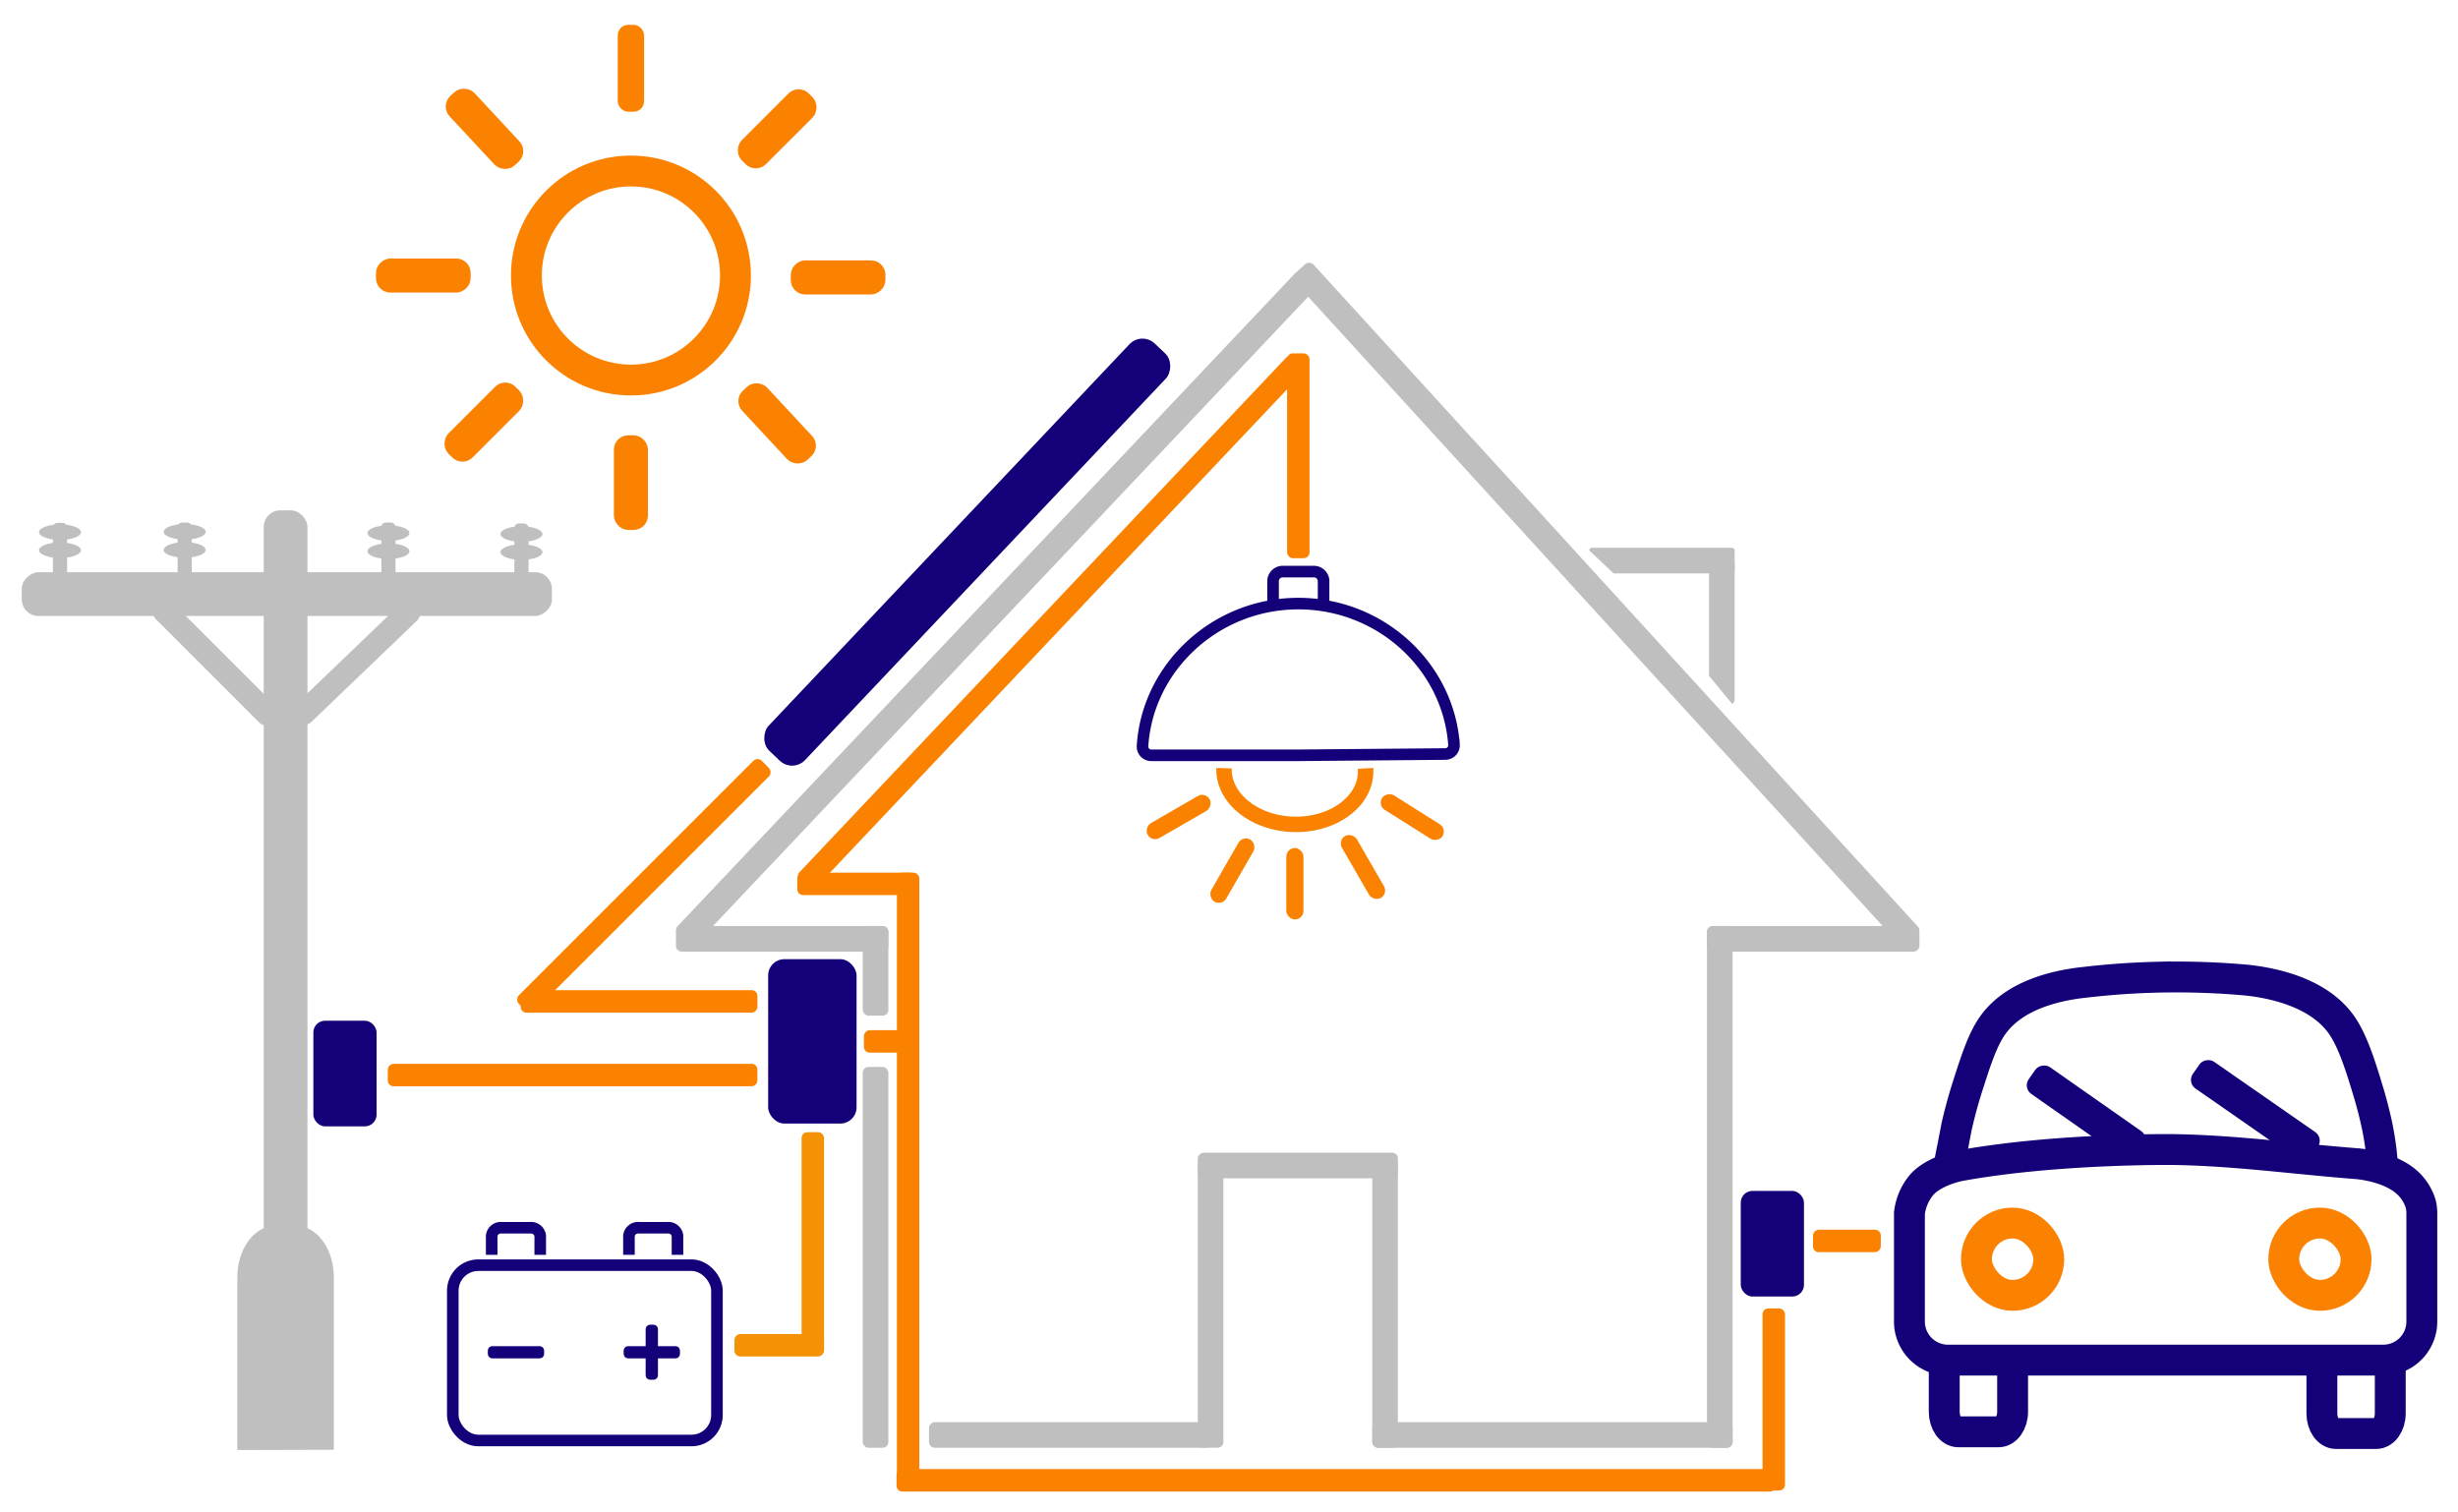 <?xml version="1.0" encoding="UTF-8" standalone="no"?>
<svg
   id="Capa_1"
   data-name="Capa 1"
   viewBox="0 0 637 392"
   version="1.1"
   sodipodi:docname="404-3"
   inkscape:version="1.2.2 (732a01da63, 2022-12-09)"
   width="637"
   height="392"
   xmlns:inkscape="http://www.inkscape.org/namespaces/inkscape"
   xmlns:sodipodi="http://sodipodi.sourceforge.net/DTD/sodipodi-0.dtd"
   xmlns="http://www.w3.org/2000/svg"
   xmlns:svg="http://www.w3.org/2000/svg">
  <defs
     id="defs115" />
  <sodipodi:namedview
     id="namedview113"
     pagecolor="#ffffff"
     bordercolor="#000000"
     borderopacity="0.25"
     inkscape:showpageshadow="2"
     inkscape:pageopacity="0.0"
     inkscape:pagecheckerboard="0"
     inkscape:deskcolor="#d1d1d1"
     showgrid="false"
     inkscape:zoom="1.8375263"
     inkscape:cx="324.6212"
     inkscape:cy="190.47346"
     inkscape:window-width="2560"
     inkscape:window-height="1009"
     inkscape:window-x="-8"
     inkscape:window-y="-8"
     inkscape:window-maximized="1"
     inkscape:current-layer="Capa_1" />
  <rect
     x="273.97"
     y="-140.918"
     width="12.97"
     height="145.32"
     rx="4.62"
     transform="rotate(43.4)"
     fill="#3668b1"
     id="rect2"
     style="fill:#140078;fill-opacity:1" />
  <rect
     x="277.493"
     y="-0.157"
     width="5.712"
     height="89.051"
     rx="1.528"
     transform="rotate(45)"
     fill="#f39204"
     id="rect4"
     style="fill:#fa8200;fill-opacity:1;stroke-width:1.025" />
  <rect
     x="-262.46"
     y="134.931"
     width="5.82"
     height="61.366"
     rx="1.49"
     transform="rotate(-90)"
     fill="#f39204"
     id="rect6"
     style="fill:#fa8200;fill-opacity:1;stroke-width:1.011" />
  <rect
     x="-386.578"
     y="232.347"
     width="5.82"
     height="227.895"
     rx="1.49"
     transform="rotate(-90)"
     fill="#f39204"
     id="rect6-1"
     style="fill:#fa8200;fill-opacity:1;stroke-width:1.948" />
  <rect
     x="-281.54"
     y="100.496"
     width="5.82"
     height="95.791"
     rx="1.49"
     transform="rotate(-90)"
     fill="#f39204"
     id="rect8"
     style="fill:#fa8200;fill-opacity:1;stroke-width:0.844" />
  <rect
     x="-238.25"
     y="-386.006"
     width="5.82"
     height="159.836"
     rx="1.49"
     transform="scale(-1)"
     fill="#f39204"
     id="rect10"
     style="fill:#fa8200;fill-opacity:1;stroke-width:1.851" />
  <rect
     x="-462.591"
     y="-386.308"
     width="5.82"
     height="47.184"
     rx="1.49"
     transform="scale(-1)"
     fill="#f39204"
     id="rect10-8"
     style="fill:#fa8200;fill-opacity:1;stroke-width:1.006" />
  <rect
     x="-272.82"
     y="223.89"
     width="5.82"
     height="12.67"
     rx="1.49"
     transform="rotate(-90)"
     fill="#f39204"
     id="rect12"
     style="fill:#fa8200;fill-opacity:1" />
  <rect
     x="-324.538"
     y="469.849"
     width="5.82"
     height="17.568"
     rx="1.49"
     transform="rotate(-90)"
     fill="#f39204"
     id="rect12-8"
     style="fill:#fa8200;fill-opacity:1;stroke-width:1.178" />
  <rect
     x="-231.99"
     y="206.63"
     width="5.82"
     height="30.71"
     rx="1.49"
     transform="rotate(-90)"
     fill="#f39204"
     id="rect14"
     style="fill:#fa8200;fill-opacity:1" />
  <rect
     x="305.859"
     y="-163.172"
     width="5.82"
     height="186.61"
     rx="1.49"
     transform="rotate(43.4)"
     fill="#f39204"
     id="rect16"
     style="fill:#fa8200;fill-opacity:1" />
  <rect
     x="-339.37"
     y="-144.67"
     width="5.82"
     height="53.08"
     rx="1.49"
     transform="scale(-1)"
     fill="#f39204"
     id="rect18"
     style="fill:#fa8200;fill-opacity:1" />
  <rect
     x="-221.98"
     y="-291.21"
     width="22.91"
     height="42.61"
     rx="4.22"
     transform="scale(-1)"
     fill="#3668b1"
     id="rect20"
     style="fill:#140078;fill-opacity:1" />
  <rect
     x="-97.59"
     y="-291.927"
     width="16.379"
     height="27.372"
     rx="3.017"
     transform="scale(-1)"
     fill="#3668b1"
     id="rect20-1"
     style="fill:#140078;fill-opacity:1;stroke-width:0.678" />
  <rect
     x="-467.503"
     y="-336.035"
     width="16.379"
     height="27.372"
     rx="3.017"
     transform="scale(-1)"
     fill="#3668b1"
     id="rect20-1-9"
     style="fill:#140078;fill-opacity:1;stroke-width:0.678" />
  <rect
     x="-230.22"
     y="-375.23"
     width="6.64"
     height="98.703"
     rx="1.49"
     transform="scale(-1)"
     fill="#1d1d1b"
     id="rect22"
     style="fill:#bfbfbf;fill-opacity:1;stroke-width:0.989" />
  <rect
     x="-317.04"
     y="-375.23"
     width="6.64"
     height="74.45"
     rx="1.49"
     transform="scale(-1)"
     fill="#1d1d1b"
     id="rect24"
     style="fill:#bfbfbf;fill-opacity:1" />
  <rect
     x="-362.27"
     y="-375.23"
     width="6.64"
     height="74.45"
     rx="1.49"
     transform="scale(-1)"
     fill="#1d1d1b"
     id="rect26"
     style="fill:#bfbfbf;fill-opacity:1" />
  <rect
     x="-230.22"
     y="-263.243"
     width="6.64"
     height="23.233"
     rx="1.49"
     transform="scale(-1)"
     fill="#1d1d1b"
     id="rect28"
     style="fill:#bfbfbf;fill-opacity:1;stroke-width:0.956" />
  <rect
     x="298.77"
     y="-362.28"
     width="6.64"
     height="51.88"
     rx="1.49"
     transform="rotate(90)"
     fill="#1d1d1b"
     id="rect30"
     style="fill:#bfbfbf;fill-opacity:1" />
  <rect
     x="368.59"
     y="-313.71"
     width="6.64"
     height="72.959"
     rx="1.49"
     transform="rotate(90)"
     fill="#1d1d1b"
     id="rect32"
     style="fill:#bfbfbf;fill-opacity:1;stroke-width:0.901" />
  <rect
     x="368.59"
     y="-449.01"
     width="6.64"
     height="93.37"
     rx="1.49"
     transform="rotate(90)"
     fill="#1d1d1b"
     id="rect34"
     style="fill:#bfbfbf;fill-opacity:1" />
  <rect
     x="-449.01"
     y="-375.23"
     width="6.64"
     height="135.22"
     rx="1.49"
     transform="scale(-1)"
     fill="#1d1d1b"
     id="rect36"
     style="fill:#bfbfbf;fill-opacity:1" />
  <rect
     x="240.01"
     y="-497.42"
     width="6.64"
     height="55.05"
     rx="1.49"
     transform="rotate(90)"
     fill="#1d1d1b"
     id="rect38"
     style="fill:#bfbfbf" />
  <rect
     x="240.01"
     y="-230.23"
     width="6.64"
     height="55.05"
     rx="1.49"
     transform="rotate(90)"
     fill="#1d1d1b"
     id="rect40"
     style="fill:#bfbfbf;fill-opacity:1" />
  <rect
     x="-299.165"
     y="-55.289"
     width="6.64"
     height="235.66"
     rx="1.49"
     transform="rotate(-136.6)"
     fill="#1d1d1b"
     id="rect42"
     style="fill:#bfbfbf;fill-opacity:1" />
  <rect
     x="198.539"
     y="278.607"
     width="6.64"
     height="235.34"
     rx="1.49"
     transform="rotate(-42.39)"
     fill="#1d1d1b"
     id="rect44"
     style="fill:#bfbfbf;fill-opacity:1" />
  <path
     d="m 411.85,142.67 a 0.72,0.72 0 0 1 0.74,-0.7 h 36.2 a 0.73,0.73 0 0 1 0.75,0.7 v 5.25 a 0.73,0.73 0 0 1 -0.75,0.69 h -30.63"
     fill="#1d1d1b"
     id="path46"
     style="fill:#bfbfbf;fill-opacity:1" />
  <path
     d="m 442.9,175.18 v -29.25 a 1.26,1.26 0 0 1 1.26,-1.26 h 4.12 a 1.27,1.27 0 0 1 1.26,1.26 v 35.37 a 1.26,1.26 0 0 1 -0.66,1.11"
     fill="#1d1d1b"
     id="path48"
     style="fill:#bfbfbf;fill-opacity:1" />
  <path
     d="m 336.46,195.76 h -38.11 a 2.26,2.26 0 0 1 -2.26,-2.39 c 1.29,-20.48 19,-36.93 40.37,-36.93 21.37,0 38.88,16.24 40.35,36.57 a 2.27,2.27 0 0 1 -2.24,2.42 z"
     fill="none"
     stroke="#3668b1"
     stroke-miterlimit="10"
     stroke-width="3"
     id="path50"
     style="stroke:#140078;stroke-opacity:1" />
  <circle
     cx="163.51"
     cy="71.41"
     r="27.09"
     fill="none"
     stroke="#f39200"
     stroke-miterlimit="10"
     stroke-width="8"
     id="circle52"
     style="stroke:#fa8200;stroke-opacity:1" />
  <rect
     x="66.295"
     y="99.189"
     width="5.83"
     height="21.53"
     rx="2.23"
     transform="rotate(-42.92)"
     fill="#f39200"
     stroke="#f39200"
     stroke-miterlimit="10"
     stroke-width="3"
     id="rect54"
     style="fill:#fa8200;fill-opacity:1;stroke:#fa8200;stroke-opacity:1" />
  <rect
     x="160.59"
     y="6.93"
     width="5.83"
     height="21.53"
     rx="2.23"
     fill="#f39200"
     stroke="#f39200"
     stroke-miterlimit="10"
     id="rect56"
     style="fill:#fa8200;fill-opacity:1;stroke:#fa8200;stroke-opacity:1" />
  <rect
     x="163.115"
     y="-129.576"
     width="5.83"
     height="21.53"
     rx="2.23"
     transform="rotate(45)"
     fill="#f39200"
     stroke="#f39200"
     stroke-miterlimit="10"
     stroke-width="3"
     id="rect58"
     style="fill:#fa8200;fill-opacity:1;stroke:#fa8200;stroke-opacity:1" />
  <rect
     x="68.99"
     y="-227.96"
     width="5.83"
     height="21.53"
     rx="2.23"
     transform="rotate(90)"
     fill="#f39200"
     stroke="#f39200"
     stroke-miterlimit="10"
     stroke-width="3"
     id="rect60"
     style="fill:#fa8200;fill-opacity:1;stroke:#fa8200;stroke-opacity:1" />
  <rect
     x="68.5"
     y="-120.47"
     width="5.83"
     height="21.53"
     rx="2.23"
     transform="rotate(90)"
     fill="#f39200"
     stroke="#f39200"
     stroke-miterlimit="10"
     stroke-width="3"
     id="rect62"
     style="fill:#fa8200;fill-opacity:1;stroke:#fa8200;stroke-opacity:1" />
  <rect
     x="69.844"
     y="206.743"
     width="5.83"
     height="21.53"
     rx="2.23"
     transform="rotate(-42.92)"
     fill="#f39200"
     stroke="#f39200"
     stroke-miterlimit="10"
     stroke-width="3"
     id="rect64"
     style="fill:#fa8200;fill-opacity:1;stroke:#fa8200;stroke-opacity:1" />
  <rect
     x="163.112"
     y="-22.069"
     width="5.83"
     height="21.53"
     rx="2.23"
     transform="rotate(45)"
     fill="#f39200"
     stroke="#f39200"
     stroke-miterlimit="10"
     stroke-width="3"
     id="rect66"
     style="fill:#fa8200;fill-opacity:1;stroke:#fa8200;stroke-opacity:1" />
  <rect
     x="160.59"
     y="114.32"
     width="5.83"
     height="21.53"
     rx="2.23"
     fill="#f39200"
     stroke="#f39200"
     stroke-miterlimit="10"
     stroke-width="3"
     id="rect68"
     style="fill:#fa8200;fill-opacity:1;stroke:#fa8200;stroke-opacity:1" />
  <path
     d="m 329.92,155.82 v -5.38 a 2.52,2.52 0 0 1 2.69,-2.29 h 7.7 a 2.53,2.53 0 0 1 2.7,2.29 v 5.38"
     fill="none"
     stroke="#3668b1"
     stroke-miterlimit="10"
     stroke-width="3"
     id="path70"
     style="stroke:#140078;stroke-opacity:1" />
  <rect
     x="333.35"
     y="219.79"
     width="4.45"
     height="18.52"
     rx="2.23"
     fill="#f39200"
     id="rect72"
     style="fill:#fa8200;fill-opacity:1" />
  <path
     d="m 353.9,199.14 a 10.65,10.65 0 0 1 0,1.13 c -0.24,7.71 -8.66,13.7 -18.79,13.38 -10.13,-0.32 -18.14,-6.84 -17.9,-14.55"
     fill="none"
     stroke="#f39200"
     stroke-miterlimit="10"
     stroke-width="4"
     id="path74"
     style="stroke:#fa8200;stroke-opacity:1" />
  <rect
     x="387.107"
     y="27.211"
     width="4.465"
     height="18.584"
     rx="2.238"
     transform="rotate(29.887)"
     fill="#f39200"
     id="rect76"
     style="fill:#fa8200;fill-opacity:1;stroke-width:1.003" />
  <rect
     x="333.885"
     y="-167.909"
     width="4.45"
     height="18.52"
     rx="2.23"
     transform="rotate(60)"
     fill="#f39200"
     id="rect78"
     style="fill:#fa8200;fill-opacity:1" />
  <rect
     x="191.313"
     y="361.952"
     width="4.45"
     height="18.52"
     rx="2.23"
     transform="rotate(-30)"
     fill="#f39200"
     id="rect80"
     style="fill:#fa8200;fill-opacity:1" />
  <rect
     x="13.685"
     y="413.287"
     width="4.45"
     height="18.52"
     rx="2.23"
     transform="rotate(-57.79)"
     fill="#f39200"
     id="rect82"
     style="fill:#fa8200;fill-opacity:1" />
  <rect
     x="68.34"
     y="132.27"
     width="11.34"
     height="190.71"
     rx="4.33"
     fill="#1d1d1b"
     id="rect84"
     style="fill:#bfbfbf" />
  <rect
     x="-159.65"
     y="5.63"
     width="11.34"
     height="137.4"
     rx="4.33"
     transform="rotate(-90)"
     fill="#1d1d1b"
     id="rect86"
     style="fill:#bfbfbf" />
  <path
     d="M 86.51,375.75 V 331 c 0,-7.31 -4.4,-13.29 -9.78,-13.29 h -5.44 c -5.38,0 -9.78,6 -9.78,13.29 v 44.82"
     fill="#1d1d1b"
     id="path88"
     style="fill:#bfbfbf" />
  <rect
     x="-84.91"
     y="139.203"
     width="6.07"
     height="43.6"
     rx="2.83"
     transform="rotate(-45)"
     fill="#1d1d1b"
     id="rect90"
     style="fill:#bfbfbf" />
  <rect
     x="-190.894"
     y="-74.06"
     width="6.07"
     height="43.6"
     rx="2.83"
     transform="rotate(-133.81)"
     fill="#1d1d1b"
     id="rect92"
     style="fill:#bfbfbf" />
  <rect
     x="-49.7"
     y="-149.16"
     width="3.68"
     height="13.73"
     rx="1.15"
     transform="scale(-1)"
     fill="#1d1d1b"
     id="rect94"
     style="fill:#bfbfbf" />
  <rect
     x="-102.51"
     y="-149.16"
     width="3.68"
     height="13.73"
     rx="1.15"
     transform="scale(-1)"
     fill="#1d1d1b"
     id="rect96"
     style="fill:#bfbfbf" />
  <ellipse
     cx="47.86"
     cy="137.84"
     rx="5.44"
     ry="2.01"
     fill="#1d1d1b"
     id="ellipse98"
     style="fill:#bfbfbf" />
  <ellipse
     cx="47.86"
     cy="142.53"
     rx="5.44"
     ry="2.01"
     fill="#1d1d1b"
     id="ellipse100"
     style="fill:#bfbfbf" />
  <rect
     x="-17.39"
     y="-149.244"
     width="3.68"
     height="13.73"
     rx="1.15"
     transform="scale(-1)"
     fill="#1d1d1b"
     id="rect94-9"
     style="fill:#bfbfbf" />
  <ellipse
     cx="15.55"
     cy="137.924"
     rx="5.44"
     ry="2.01"
     fill="#1d1d1b"
     id="ellipse98-0"
     style="fill:#bfbfbf" />
  <ellipse
     cx="15.55"
     cy="142.614"
     rx="5.44"
     ry="2.01"
     fill="#1d1d1b"
     id="ellipse100-8"
     style="fill:#bfbfbf" />
  <ellipse
     cx="100.67"
     cy="138.17"
     rx="5.44"
     ry="2.01"
     fill="#1d1d1b"
     id="ellipse102"
     style="fill:#bfbfbf" />
  <ellipse
     cx="100.67"
     cy="142.86"
     rx="5.44"
     ry="2.01"
     fill="#1d1d1b"
     id="ellipse104"
     style="fill:#bfbfbf" />
  <rect
     x="-136.98"
     y="-149.4"
     width="3.68"
     height="13.73"
     rx="1.15"
     transform="scale(-1)"
     fill="#1d1d1b"
     id="rect106"
     style="fill:#bfbfbf" />
  <ellipse
     cx="135.14"
     cy="138.41"
     rx="5.44"
     ry="2.01"
     fill="#1d1d1b"
     id="ellipse108"
     style="fill:#bfbfbf" />
  <ellipse
     cx="135.14"
     cy="143.1"
     rx="5.44"
     ry="2.01"
     fill="#1d1d1b"
     id="ellipse110"
     style="fill:#bfbfbf" />
  <rect
     x="-351.571"
     y="190.335"
     width="5.82"
     height="23.207"
     rx="1.49"
     transform="rotate(-90)"
     fill="#f39204"
     id="rect23751"
     style="stroke-width:0.967" />
  <rect
     x="-213.553"
     y="-351.221"
     width="5.82"
     height="57.782"
     rx="1.49"
     transform="scale(-1)"
     fill="#f39204"
     id="rect23753"
     style="stroke-width:1.051" />
  <rect
     x="117.343"
     y="327.911"
     width="68.46"
     height="45.44"
     rx="6.61"
     fill="none"
     stroke="#3668b1"
     stroke-miterlimit="10"
     stroke-width="3"
     id="rect23801"
     style="stroke:#140078;stroke-opacity:1" />
  <rect
     x="127.423"
     y="349.901"
     width="12.59"
     height="1.16"
     rx="0.13"
     fill="#1d71b8"
     stroke="#1d71b8"
     stroke-miterlimit="10"
     stroke-width="2"
     id="rect23803"
     style="stroke:#140078;stroke-opacity:1" />
  <path
     d="m 127.423,325.231 v -4.93 a 2.38,2.38 0 0 1 2.59,-2.09 h 7.4 a 2.38,2.38 0 0 1 2.59,2.09 v 4.93"
     fill="none"
     stroke="#3668b1"
     stroke-miterlimit="10"
     stroke-width="3"
     id="path23805"
     style="stroke:#140078;stroke-opacity:1" />
  <path
     d="m 162.993,325.231 v -4.93 a 2.38,2.38 0 0 1 2.58,-2.09 h 7.41 a 2.38,2.38 0 0 1 2.59,2.09 v 4.93"
     fill="none"
     stroke="#3668b1"
     stroke-miterlimit="10"
     stroke-width="3"
     id="path23807"
     style="stroke:#140078;stroke-opacity:1" />
  <rect
     x="162.623"
     y="349.901"
     width="12.59"
     height="1.16"
     rx="0.13"
     fill="#1d71b8"
     stroke="#1d71b8"
     stroke-miterlimit="10"
     stroke-width="2"
     id="rect23893"
     style="stroke:#140078;stroke-opacity:1" />
  <rect
     x="-356.601"
     y="168.323"
     width="12.26"
     height="1.19"
     rx="0.13"
     transform="rotate(-90)"
     fill="#1d71b8"
     stroke="#1d71b8"
     stroke-miterlimit="10"
     stroke-width="2"
     id="rect23895"
     style="stroke:#140078;stroke-opacity:1" />
  <path
     d="m 617.646,352.52 h -112.81 a 10,10 0 0 1 -10,-10 v -28.1 a 14,14 0 0 1 2.94,-7.06 c 3.12,-3.89 10,-5.2 10,-5.2 24.91,-4.57 55.14,-4.22 55.15,-4.22 16,0.19 31.88,2.44 47.82,3.66 0,0 9.38,0.63 13.95,5.76 a 12.3,12.3 0 0 1 2.67,4.77 10.18,10.18 0 0 1 0.26,2.29 v 28.11 a 10,10 0 0 1 -9.98,9.99 z"
     fill="none"
     stroke="#1d1d1b"
     stroke-miterlimit="10"
     stroke-width="8"
     id="path36817"
     style="stroke:#140078;stroke-opacity:1" />
  <path
     d="m 505.946,297.69 c -0.55,2.87 -0.82,4.31 -0.82,4.31 0,0 0.66,-3.35 1.95,-10.06 0.57,-2.51 1.46,-6.1 2.81,-10.32 2.12,-6.63 3.82,-11.94 6.38,-15.66 5.6,-8.12 16.71,-10.61 24.16,-11.38 5.6,-0.65 11.72,-1.13 18.28,-1.3 a 204.76,204.76 0 0 1 23.64,0.76 c 6.72,0.74 18.82,3.18 24.69,11.92 2.69,4 4.66,10.11 6.66,16.77 1.08,3.57 1.8,6.57 2.25,8.65 a 75,75 0 0 1 1.41,9.6"
     fill="none"
     stroke="#1d1d1b"
     stroke-miterlimit="10"
     stroke-width="8"
     id="path36819"
     style="stroke:#140078;stroke-opacity:1" />
  <rect
     x="512.206"
     y="316.99"
     width="18.74"
     height="18.74"
     rx="9.37"
     fill="none"
     stroke="#1d1d1b"
     stroke-miterlimit="10"
     stroke-width="8"
     id="rect36821"
     style="stroke:#fa8200;stroke-opacity:1" />
  <rect
     x="591.846"
     y="316.99"
     width="18.74"
     height="18.74"
     rx="9.37"
     fill="none"
     stroke="#1d1d1b"
     stroke-miterlimit="10"
     stroke-width="8"
     id="rect36823"
     style="stroke:#fa8200;stroke-opacity:1" />
  <path
     d="m 521.576,353.73 v 12.18 c 0,2.85 -1.64,5.19 -3.65,5.19 h -10.43 c -2,0 -3.64,-2.34 -3.64,-5.19 v -12.18"
     fill="none"
     stroke="#1d1d1b"
     stroke-miterlimit="10"
     stroke-width="8"
     id="path36825"
     style="stroke:#140078;stroke-opacity:1" />
  <path
     d="m 619.446,354.15 v 12.2 c 0,2.86 -1.64,5.19 -3.64,5.19 h -10.43 c -2,0 -3.65,-2.33 -3.65,-5.19 v -12.2"
     fill="none"
     stroke="#1d1d1b"
     stroke-miterlimit="10"
     stroke-width="8"
     id="path36827"
     style="stroke:#140078;stroke-opacity:1" />
  <rect
     x="70.392"
     y="591.578"
     width="7.46"
     height="33.31"
     rx="2.23"
     transform="rotate(-54.98)"
     fill="#1d1d1b"
     stroke="#1d1d1b"
     stroke-miterlimit="10"
     id="rect36829"
     style="stroke:#140078;stroke-opacity:1;fill:#140078;fill-opacity:1" />
  <rect
     x="93.588"
     y="625.99"
     width="7.45"
     height="36.381"
     rx="2.227"
     transform="rotate(-55.196)"
     fill="#1d1d1b"
     stroke="#1d1d1b"
     stroke-miterlimit="10"
     id="rect36831"
     style="stroke-width:0.999;stroke:#140078;stroke-opacity:1;fill:#140078;fill-opacity:1" />
</svg>
